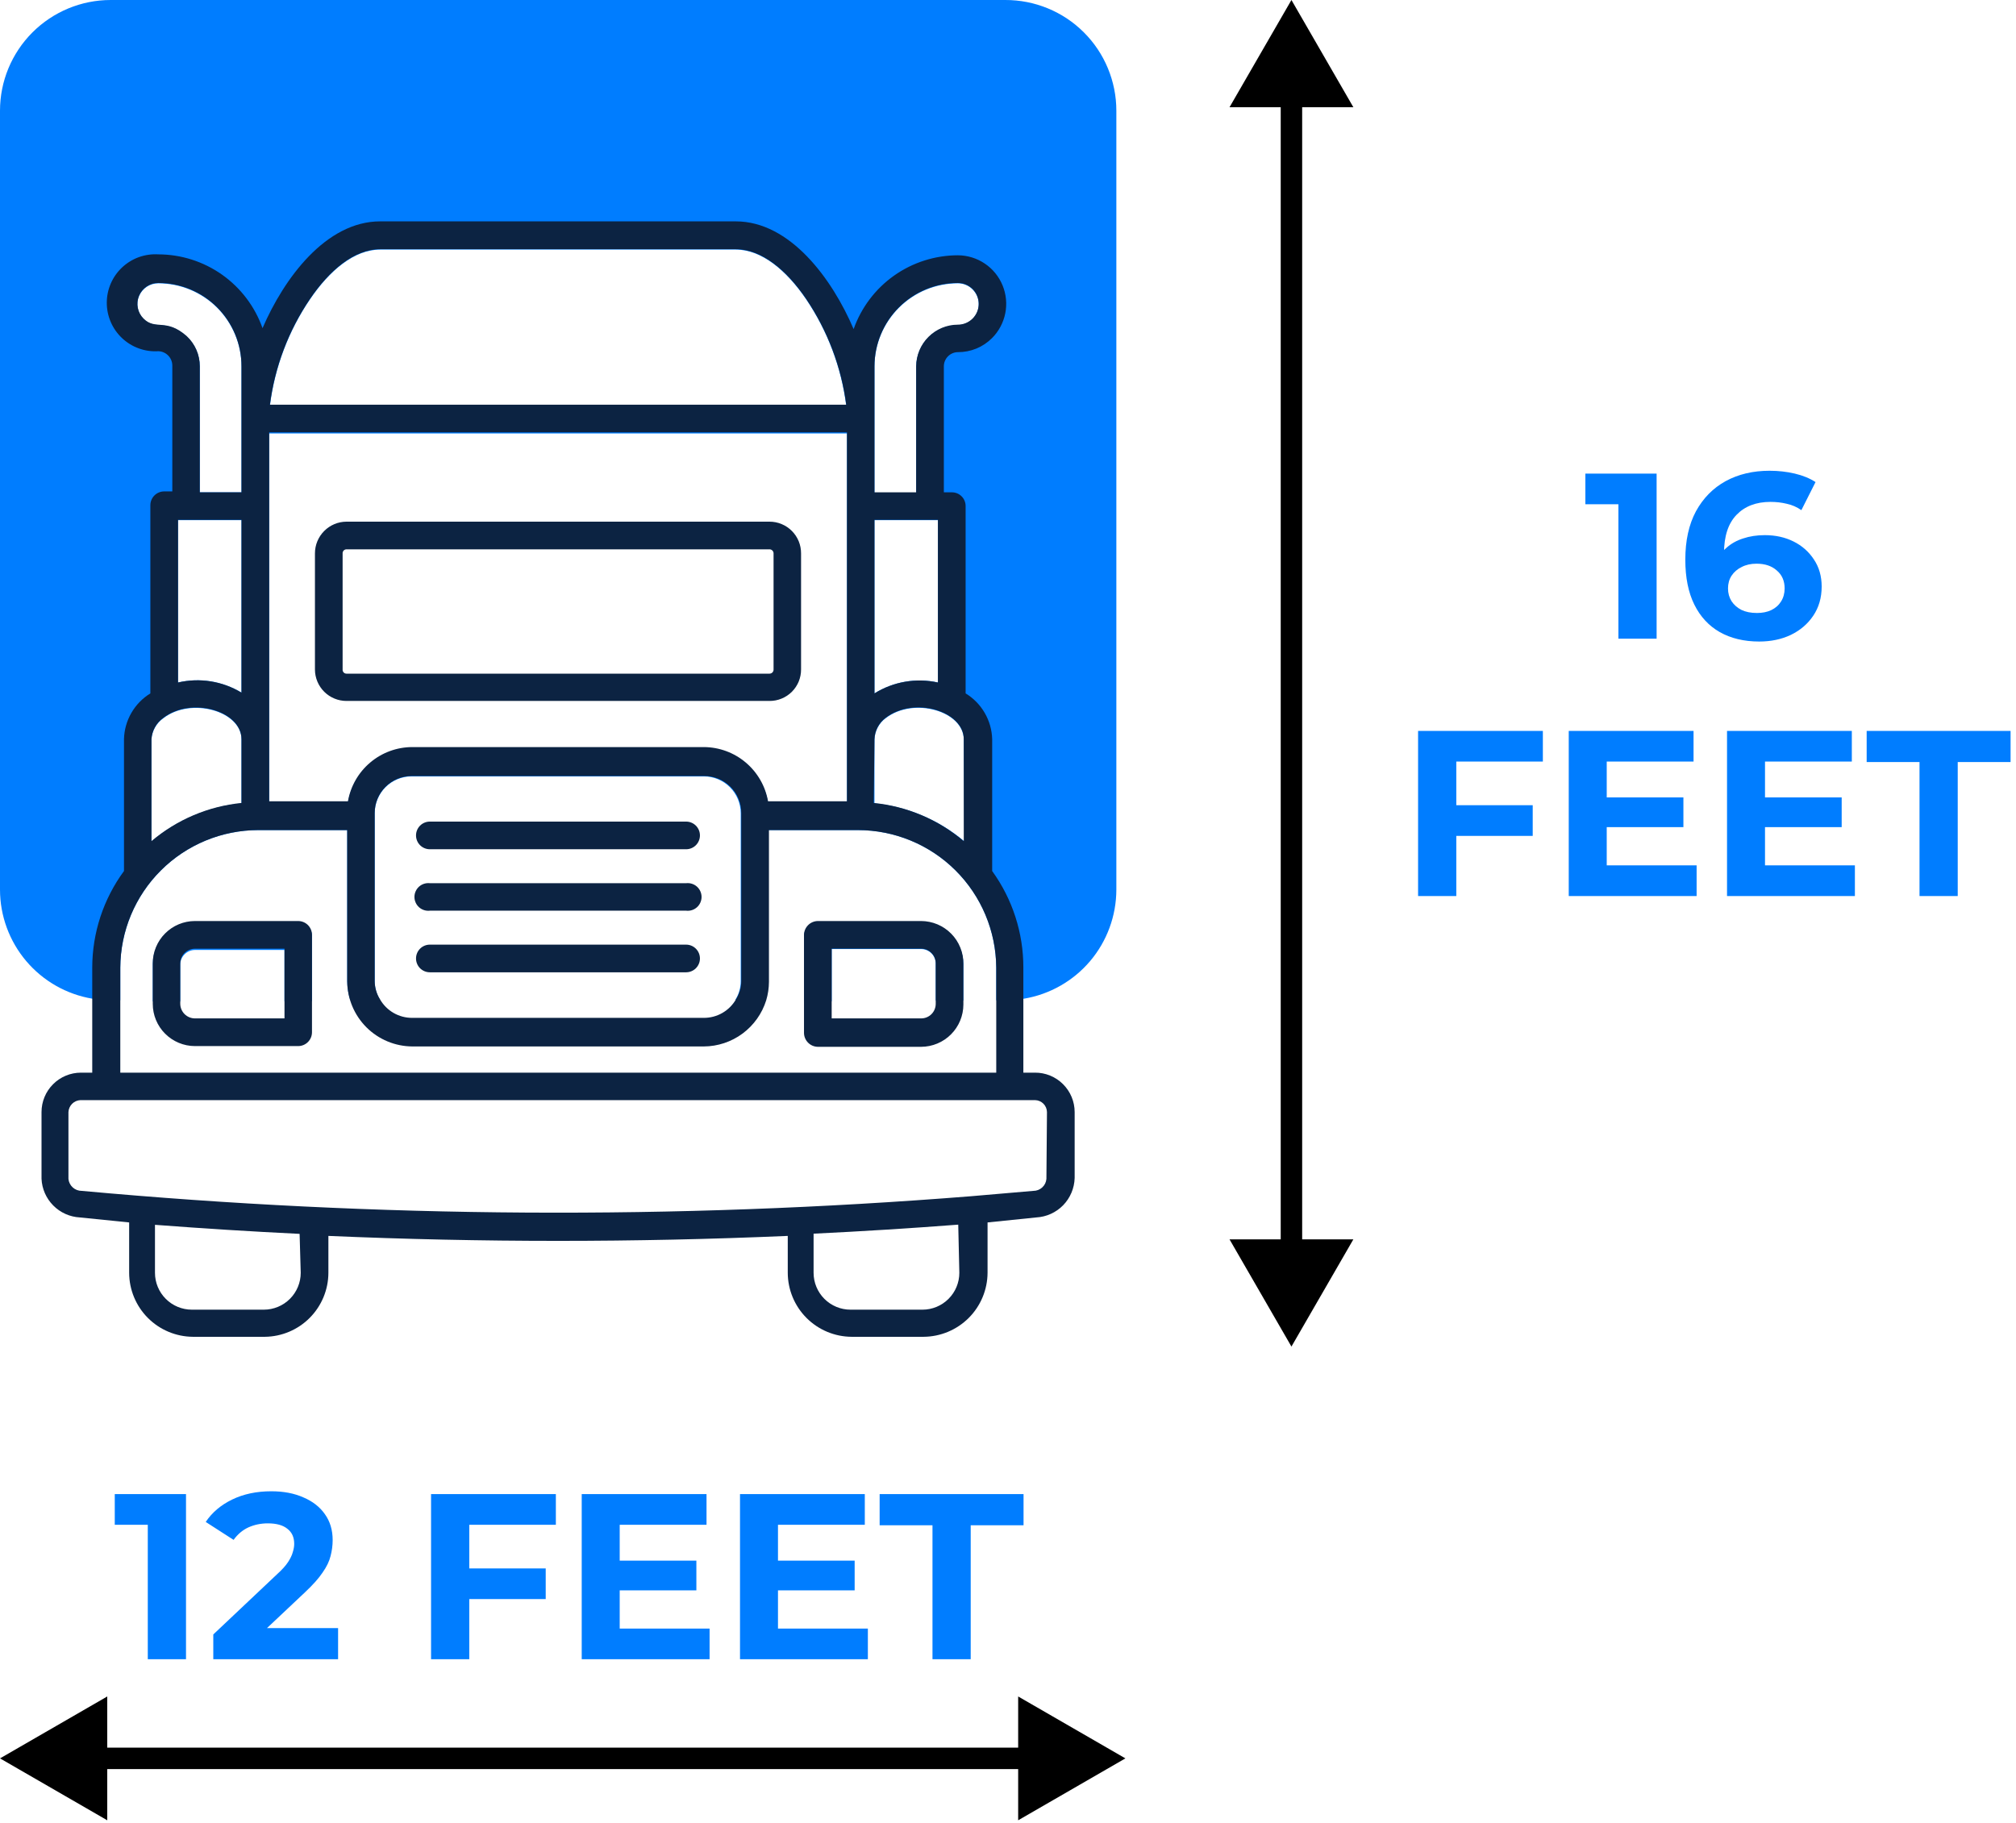<svg width="94" height="85" viewBox="0 0 94 85" fill="none" xmlns="http://www.w3.org/2000/svg">
<path d="M6.891 77.376V70.336L7.661 71.106H5.351V69.676H8.673V77.376H6.891ZM9.945 77.376V76.221L12.915 73.416C13.15 73.204 13.322 73.013 13.432 72.844C13.542 72.676 13.615 72.522 13.652 72.382C13.696 72.243 13.718 72.115 13.718 71.997C13.718 71.689 13.612 71.455 13.399 71.293C13.194 71.125 12.889 71.04 12.486 71.04C12.163 71.04 11.863 71.103 11.584 71.227C11.313 71.352 11.082 71.546 10.891 71.81L9.593 70.974C9.886 70.534 10.297 70.186 10.825 69.929C11.353 69.673 11.962 69.544 12.651 69.544C13.223 69.544 13.722 69.64 14.147 69.83C14.58 70.014 14.913 70.274 15.148 70.611C15.39 70.949 15.511 71.352 15.511 71.821C15.511 72.071 15.478 72.32 15.412 72.569C15.353 72.811 15.229 73.068 15.038 73.339C14.855 73.611 14.583 73.915 14.224 74.252L11.76 76.573L11.419 75.924H15.764V77.376H9.945ZM21.748 73.141H25.445V74.571H21.748V73.141ZM21.881 77.376H20.099V69.676H25.918V71.106H21.881V77.376ZM28.763 72.778H32.47V74.164H28.763V72.778ZM28.895 75.946H33.086V77.376H27.124V69.676H32.943V71.106H28.895V75.946ZM36.143 72.778H39.85V74.164H36.143V72.778ZM36.275 75.946H40.466V77.376H34.504V69.676H40.323V71.106H36.275V75.946ZM43.479 77.376V71.128H41.015V69.676H47.725V71.128H45.261V77.376H43.479Z" fill="#007DFF"/>
<path d="M75.461 29.785V22.745L76.231 23.515H73.921V22.085H77.243V29.785H75.461ZM82.024 29.917C81.32 29.917 80.707 29.77 80.187 29.477C79.674 29.184 79.278 28.755 78.999 28.19C78.72 27.625 78.581 26.929 78.581 26.1C78.581 25.213 78.746 24.461 79.076 23.845C79.413 23.229 79.875 22.76 80.462 22.437C81.056 22.114 81.738 21.953 82.508 21.953C82.918 21.953 83.311 21.997 83.685 22.085C84.059 22.173 84.382 22.305 84.653 22.481L83.993 23.79C83.78 23.643 83.553 23.544 83.311 23.493C83.069 23.434 82.816 23.405 82.552 23.405C81.885 23.405 81.356 23.607 80.968 24.01C80.579 24.413 80.385 25.011 80.385 25.803C80.385 25.935 80.385 26.082 80.385 26.243C80.392 26.404 80.414 26.566 80.451 26.727L79.956 26.265C80.095 25.979 80.275 25.741 80.495 25.55C80.715 25.352 80.975 25.205 81.276 25.11C81.584 25.007 81.921 24.956 82.288 24.956C82.787 24.956 83.234 25.055 83.63 25.253C84.026 25.451 84.341 25.73 84.576 26.089C84.818 26.448 84.939 26.87 84.939 27.354C84.939 27.875 84.807 28.329 84.543 28.718C84.286 29.099 83.938 29.396 83.498 29.609C83.065 29.814 82.574 29.917 82.024 29.917ZM81.925 28.586C82.174 28.586 82.394 28.542 82.585 28.454C82.783 28.359 82.937 28.223 83.047 28.047C83.157 27.871 83.212 27.669 83.212 27.442C83.212 27.09 83.091 26.811 82.849 26.606C82.614 26.393 82.299 26.287 81.903 26.287C81.639 26.287 81.408 26.338 81.21 26.441C81.012 26.536 80.854 26.672 80.737 26.848C80.627 27.017 80.572 27.215 80.572 27.442C80.572 27.662 80.627 27.86 80.737 28.036C80.847 28.205 81.001 28.34 81.199 28.443C81.397 28.538 81.639 28.586 81.925 28.586ZM67.77 37.55H71.466V38.98H67.77V37.55ZM67.903 41.785H66.121V34.085H71.939V35.515H67.903V41.785ZM74.785 37.187H78.492V38.573H74.785V37.187ZM74.917 40.355H79.108V41.785H73.146V34.085H78.965V35.515H74.917V40.355ZM82.165 37.187H85.872V38.573H82.165V37.187ZM82.297 40.355H86.488V41.785H80.526V34.085H86.345V35.515H82.297V40.355ZM89.501 41.785V35.537H87.037V34.085H93.747V35.537H91.283V41.785H89.501Z" fill="#007DFF"/>
<path fill-rule="evenodd" clip-rule="evenodd" d="M46.873 2.86764e-05H5.161C3.792 2.86764e-05 2.48 0.544 1.512 1.512C0.544 2.48 0 3.792 0 5.161L0 41.488C0.001 42.707 0.434 43.886 1.221 44.817C2.008 45.747 3.099 46.369 4.301 46.572C4.585 46.625 4.873 46.651 5.161 46.65H5.609V45.136C5.613 43.431 6.293 41.798 7.499 40.594C8.705 39.389 10.339 38.712 12.043 38.71H16.189V45.764C16.193 46.055 16.24 46.345 16.327 46.624H17.72C17.559 46.366 17.472 46.068 17.471 45.764V37.927C17.471 37.471 17.652 37.033 17.975 36.71C18.297 36.388 18.735 36.206 19.191 36.206H32.817C33.273 36.206 33.711 36.388 34.034 36.71C34.356 37.033 34.538 37.471 34.538 37.927V45.764C34.536 46.068 34.45 46.366 34.288 46.624H35.699C35.783 46.345 35.827 46.055 35.828 45.764V38.71H40C41.707 38.71 43.344 39.386 44.553 40.59C45.762 41.794 46.445 43.429 46.452 45.136V46.65H46.89C47.179 46.651 47.467 46.625 47.751 46.572C48.952 46.369 50.043 45.747 50.831 44.817C51.618 43.886 52.05 42.707 52.052 41.488V5.161C52.052 4.482 51.917 3.81 51.657 3.182C51.397 2.555 51.015 1.985 50.534 1.506C50.053 1.026 49.482 0.646 48.853 0.388C48.225 0.13 47.552 -0.002 46.873 2.86764e-05ZM11.26 37.462C9.713 37.616 8.249 38.237 7.062 39.243V34.486C7.074 34.29 7.13 34.1 7.225 33.929C7.32 33.758 7.453 33.61 7.613 33.497C8.912 32.49 11.26 33.161 11.26 34.486V37.462ZM11.26 32.301C10.373 31.763 9.311 31.593 8.301 31.828V24.258H11.26V32.301ZM11.26 22.959H9.316V17.093C9.316 16.829 9.262 16.569 9.157 16.328C9.051 16.087 8.898 15.87 8.705 15.69C7.742 14.83 7.252 15.432 6.692 14.873C6.556 14.737 6.463 14.564 6.426 14.375C6.388 14.186 6.407 13.991 6.481 13.813C6.555 13.635 6.68 13.483 6.84 13.376C7 13.269 7.188 13.213 7.381 13.213C8.41 13.213 9.396 13.622 10.124 14.349C10.851 15.077 11.26 16.064 11.26 17.093V22.959ZM14.452 13.961C15.363 12.619 16.516 11.639 17.729 11.639H34.305C35.518 11.639 36.68 12.619 37.591 13.961C38.593 15.447 39.232 17.147 39.458 18.925H12.585C12.807 17.146 13.446 15.445 14.452 13.961ZM39.492 37.419H35.811C35.688 36.714 35.32 36.074 34.773 35.611C34.226 35.149 33.534 34.894 32.817 34.89H19.217C18.501 34.894 17.808 35.149 17.261 35.611C16.714 36.074 16.347 36.714 16.224 37.419H12.55V20.215H39.492V37.419ZM40.774 24.258H43.733V31.828C42.718 31.604 41.656 31.786 40.774 32.336V24.258ZM44.972 39.243C43.786 38.237 42.322 37.616 40.774 37.462V34.486C40.781 34.293 40.831 34.104 40.92 33.933C41.009 33.761 41.136 33.613 41.29 33.497C42.615 32.473 44.938 33.178 44.938 34.486L44.972 39.243ZM44.662 15.157C44.149 15.159 43.657 15.364 43.293 15.726C42.929 16.088 42.723 16.579 42.718 17.093V22.976H40.774V17.093C40.776 16.063 41.187 15.076 41.916 14.349C42.645 13.621 43.633 13.213 44.662 13.213C44.92 13.213 45.167 13.315 45.35 13.498C45.532 13.68 45.634 13.927 45.634 14.185C45.634 14.443 45.532 14.69 45.35 14.872C45.167 15.055 44.92 15.157 44.662 15.157Z" fill="#007DFF"/>
<path fill-rule="evenodd" clip-rule="evenodd" d="M42.951 43.011H38.133C37.963 43.013 37.8 43.082 37.68 43.202C37.559 43.323 37.49 43.486 37.488 43.656V46.693H38.779V44.258H42.951C43.131 44.258 43.304 44.33 43.431 44.457C43.559 44.584 43.63 44.757 43.63 44.938V46.658H44.92V44.938C44.907 44.423 44.694 43.935 44.326 43.575C43.959 43.215 43.465 43.013 42.951 43.011Z" fill="#007DFF"/>
<path fill-rule="evenodd" clip-rule="evenodd" d="M13.902 43.011H9.084C8.563 43.013 8.065 43.222 7.697 43.591C7.329 43.96 7.123 44.46 7.123 44.981V46.701H8.405V44.981C8.407 44.801 8.479 44.63 8.606 44.503C8.733 44.376 8.905 44.303 9.084 44.301H13.265V46.693H14.547V43.613C14.536 43.449 14.463 43.296 14.343 43.184C14.223 43.072 14.066 43.01 13.902 43.011Z" fill="#007DFF"/>
<path fill-rule="evenodd" clip-rule="evenodd" d="M48.258 50.022H47.716V45.118C47.717 43.503 47.209 41.929 46.262 40.619V34.469C46.251 34.038 46.131 33.617 45.914 33.245C45.698 32.872 45.392 32.559 45.024 32.336V23.604C45.025 23.519 45.009 23.435 44.977 23.356C44.945 23.277 44.898 23.206 44.837 23.146C44.777 23.085 44.706 23.038 44.627 23.006C44.548 22.974 44.464 22.958 44.379 22.959H44.009V17.075C44.011 16.903 44.081 16.738 44.203 16.616C44.325 16.493 44.49 16.424 44.662 16.422C44.958 16.424 45.251 16.367 45.524 16.255C45.797 16.143 46.045 15.977 46.254 15.768C46.57 15.452 46.785 15.05 46.873 14.611C46.96 14.173 46.916 13.719 46.746 13.306C46.576 12.893 46.287 12.539 45.916 12.29C45.546 12.041 45.109 11.907 44.662 11.905C43.596 11.907 42.556 12.238 41.686 12.854C40.816 13.47 40.158 14.341 39.802 15.346C38.804 13.007 36.843 10.323 34.305 10.323H17.729C15.191 10.323 13.239 12.989 12.241 15.303C11.886 14.298 11.227 13.427 10.357 12.811C9.487 12.195 8.447 11.864 7.381 11.862C7.072 11.843 6.764 11.888 6.473 11.992C6.183 12.097 5.917 12.261 5.692 12.472C5.467 12.684 5.287 12.939 5.165 13.223C5.042 13.506 4.979 13.812 4.979 14.12C4.979 14.429 5.042 14.735 5.165 15.018C5.287 15.302 5.467 15.557 5.692 15.769C5.917 15.98 6.183 16.144 6.473 16.248C6.764 16.353 7.072 16.398 7.381 16.378C7.553 16.383 7.716 16.453 7.838 16.575C7.96 16.697 8.03 16.86 8.034 17.032V22.916H7.656C7.485 22.916 7.321 22.984 7.2 23.105C7.079 23.226 7.011 23.39 7.011 23.561V32.336C6.644 32.56 6.34 32.873 6.125 33.246C5.91 33.619 5.792 34.039 5.781 34.469V40.619C4.822 41.924 4.304 43.5 4.301 45.118V50.022H3.776C3.288 50.022 2.82 50.215 2.475 50.561C2.129 50.906 1.936 51.374 1.936 51.862V54.968C1.956 55.437 2.151 55.882 2.482 56.216C2.812 56.55 3.255 56.749 3.725 56.774L6.022 57.007V59.355C6.024 60.144 6.338 60.901 6.895 61.46C7.453 62.019 8.208 62.335 8.998 62.34H12.353C13.139 62.331 13.89 62.013 14.444 61.454C14.998 60.895 15.31 60.141 15.312 59.355V57.635C22.452 57.944 29.591 57.944 36.731 57.635V59.355C36.733 60.144 37.047 60.901 37.605 61.46C38.162 62.019 38.918 62.335 39.708 62.34H43.062C43.853 62.335 44.609 62.019 45.168 61.461C45.727 60.902 46.043 60.145 46.047 59.355V57.007L48.318 56.774C48.793 56.748 49.241 56.545 49.573 56.204C49.904 55.862 50.095 55.409 50.108 54.933V51.862C50.108 51.62 50.06 51.38 49.967 51.156C49.874 50.932 49.737 50.729 49.565 50.558C49.394 50.387 49.19 50.251 48.965 50.159C48.741 50.067 48.501 50.02 48.258 50.022ZM40.774 17.075C40.776 16.046 41.187 15.059 41.916 14.332C42.645 13.604 43.633 13.196 44.662 13.196C44.92 13.196 45.167 13.298 45.35 13.48C45.532 13.663 45.635 13.91 45.635 14.168C45.635 14.426 45.532 14.673 45.35 14.855C45.167 15.037 44.92 15.14 44.662 15.14C44.149 15.142 43.657 15.346 43.293 15.709C42.929 16.071 42.723 16.562 42.718 17.075V22.959H40.774V17.075ZM40.774 24.241H43.733V31.828C42.719 31.604 41.656 31.786 40.774 32.336V24.241ZM40.774 34.469C40.781 34.276 40.831 34.087 40.92 33.916C41.009 33.744 41.136 33.595 41.29 33.48C42.615 32.456 44.938 33.161 44.938 34.469V39.226C43.752 38.22 42.287 37.599 40.74 37.445L40.774 34.469ZM14.452 13.944C15.364 12.602 16.516 11.622 17.729 11.622H34.305C35.518 11.622 36.68 12.602 37.592 13.944C38.588 15.42 39.227 17.108 39.458 18.873H12.585C12.812 17.107 13.451 15.418 14.452 13.944ZM12.551 20.163H39.492V37.368H35.811C35.688 36.662 35.32 36.022 34.773 35.56C34.226 35.097 33.534 34.842 32.817 34.839H19.217C18.501 34.842 17.808 35.097 17.261 35.56C16.714 36.022 16.347 36.662 16.224 37.368H12.551V20.163ZM34.563 37.91V45.746C34.562 46.051 34.476 46.349 34.314 46.606C34.163 46.869 33.944 47.087 33.681 47.238C33.419 47.389 33.12 47.468 32.817 47.467H19.217C18.914 47.468 18.616 47.389 18.353 47.238C18.09 47.087 17.872 46.869 17.721 46.606C17.559 46.349 17.473 46.051 17.471 45.746V37.91C17.471 37.453 17.652 37.016 17.975 36.693C18.298 36.371 18.735 36.189 19.192 36.189H32.817C33.045 36.186 33.272 36.228 33.484 36.313C33.695 36.398 33.888 36.524 34.05 36.684C34.213 36.844 34.342 37.035 34.43 37.245C34.518 37.456 34.563 37.682 34.563 37.91ZM6.693 14.856C6.556 14.72 6.463 14.547 6.426 14.358C6.388 14.169 6.407 13.973 6.481 13.796C6.555 13.618 6.68 13.466 6.84 13.359C7 13.252 7.188 13.195 7.381 13.196C7.89 13.196 8.395 13.296 8.865 13.491C9.336 13.686 9.764 13.972 10.124 14.332C10.484 14.692 10.77 15.12 10.965 15.591C11.16 16.061 11.26 16.566 11.26 17.075V22.959H9.316V17.075C9.316 16.812 9.262 16.552 9.157 16.311C9.052 16.07 8.898 15.852 8.705 15.673C7.742 14.822 7.252 15.415 6.693 14.856ZM11.26 24.241V32.301C10.373 31.763 9.311 31.593 8.301 31.828V24.241H11.26ZM7.062 34.469C7.074 34.273 7.13 34.083 7.225 33.912C7.32 33.74 7.453 33.593 7.613 33.48C8.912 32.473 11.26 33.144 11.26 34.469V37.445C9.713 37.599 8.249 38.22 7.062 39.226V34.469ZM5.609 45.118C5.618 43.417 6.299 41.788 7.505 40.588C8.71 39.387 10.342 38.712 12.043 38.71H16.189V45.764C16.194 46.567 16.515 47.337 17.084 47.906C17.652 48.474 18.422 48.795 19.226 48.8H32.817C33.467 48.797 34.1 48.586 34.622 48.2C35.145 47.813 35.531 47.27 35.725 46.65C35.809 46.37 35.852 46.081 35.854 45.789V38.71H40C41.704 38.71 43.338 39.383 44.547 40.584C45.756 41.785 46.44 43.415 46.452 45.118V50.022H5.609V45.118ZM14.022 59.355C14.022 59.811 13.84 60.249 13.518 60.571C13.195 60.894 12.757 61.075 12.301 61.075H8.946C8.49 61.075 8.052 60.894 7.73 60.571C7.407 60.249 7.226 59.811 7.226 59.355V57.118C9.48 57.29 11.728 57.431 13.97 57.54L14.022 59.355ZM44.731 59.355C44.731 59.811 44.55 60.249 44.227 60.571C43.905 60.894 43.467 61.075 43.011 61.075H39.656C39.2 61.075 38.762 60.894 38.439 60.571C38.117 60.249 37.935 59.811 37.935 59.355V57.531C40.189 57.422 42.437 57.282 44.68 57.11L44.731 59.355ZM48.791 54.976C48.779 55.129 48.709 55.272 48.595 55.375C48.482 55.479 48.334 55.536 48.181 55.535L45.273 55.785C31.471 56.885 17.599 56.801 3.811 55.535C3.656 55.536 3.507 55.479 3.393 55.376C3.278 55.273 3.206 55.13 3.191 54.976V51.862C3.198 51.716 3.259 51.578 3.362 51.474C3.466 51.37 3.604 51.31 3.751 51.303H48.258C48.406 51.306 48.547 51.365 48.651 51.469C48.755 51.574 48.815 51.715 48.817 51.862L48.791 54.976Z" fill="#0C2342"/>
<path fill-rule="evenodd" clip-rule="evenodd" d="M37.351 31.217V25.806C37.352 25.613 37.315 25.42 37.242 25.241C37.168 25.061 37.06 24.898 36.923 24.761C36.787 24.623 36.624 24.514 36.445 24.44C36.266 24.365 36.074 24.327 35.88 24.327H16.155C15.765 24.329 15.39 24.486 15.115 24.763C14.839 25.041 14.685 25.416 14.685 25.806V31.226C14.687 31.614 14.843 31.986 15.118 32.26C15.394 32.534 15.767 32.688 16.155 32.688H35.88C36.074 32.689 36.266 32.652 36.444 32.578C36.623 32.505 36.786 32.397 36.923 32.26C37.06 32.123 37.168 31.96 37.242 31.782C37.315 31.602 37.352 31.411 37.351 31.217ZM15.975 31.217V25.806C15.974 25.782 15.977 25.758 15.986 25.735C15.995 25.712 16.008 25.691 16.025 25.673C16.042 25.655 16.062 25.641 16.084 25.632C16.107 25.622 16.131 25.617 16.155 25.617H35.88C35.931 25.617 35.979 25.637 36.014 25.673C36.05 25.708 36.069 25.756 36.069 25.806V31.226C36.069 31.276 36.05 31.324 36.014 31.36C35.979 31.395 35.931 31.415 35.88 31.415H16.155C16.13 31.415 16.105 31.41 16.082 31.4C16.059 31.39 16.038 31.375 16.021 31.356C16.004 31.338 15.991 31.316 15.983 31.292C15.975 31.268 15.973 31.242 15.975 31.217Z" fill="#0C2342"/>
<path fill-rule="evenodd" clip-rule="evenodd" d="M13.902 42.951H9.084C8.563 42.953 8.065 43.161 7.697 43.531C7.329 43.9 7.123 44.4 7.123 44.92V46.813C7.123 47.334 7.329 47.834 7.697 48.203C8.065 48.572 8.563 48.781 9.084 48.783H13.902C14.073 48.783 14.237 48.715 14.358 48.594C14.479 48.473 14.547 48.309 14.547 48.138V43.596C14.547 43.425 14.479 43.261 14.358 43.139C14.237 43.019 14.073 42.951 13.902 42.951ZM13.265 47.492H9.084C8.905 47.49 8.733 47.418 8.606 47.291C8.479 47.164 8.407 46.992 8.405 46.813V44.92C8.407 44.741 8.479 44.569 8.606 44.442C8.733 44.315 8.905 44.243 9.084 44.241H13.265V47.492Z" fill="#0C2342"/>
<path fill-rule="evenodd" clip-rule="evenodd" d="M42.951 42.951H38.133C37.963 42.953 37.8 43.022 37.68 43.142C37.559 43.263 37.49 43.425 37.488 43.596V48.172C37.49 48.343 37.559 48.505 37.68 48.626C37.8 48.746 37.963 48.815 38.133 48.817H42.951C43.472 48.815 43.972 48.607 44.341 48.238C44.71 47.869 44.918 47.369 44.92 46.847V44.955C44.924 44.694 44.876 44.434 44.778 44.192C44.681 43.949 44.536 43.728 44.353 43.542C44.17 43.356 43.952 43.208 43.711 43.106C43.47 43.005 43.212 42.952 42.951 42.951ZM43.63 46.813C43.63 46.993 43.559 47.166 43.431 47.294C43.304 47.421 43.131 47.492 42.951 47.492H38.779V44.241H42.951C43.131 44.241 43.304 44.312 43.431 44.44C43.559 44.567 43.63 44.74 43.63 44.92V46.813Z" fill="#0C2342"/>
<path fill-rule="evenodd" clip-rule="evenodd" d="M31.991 44.052H20.043C19.872 44.052 19.707 44.12 19.586 44.241C19.465 44.362 19.398 44.526 19.398 44.697C19.398 44.868 19.465 45.032 19.586 45.153C19.707 45.274 19.872 45.342 20.043 45.342H31.991C32.162 45.342 32.326 45.274 32.447 45.153C32.568 45.032 32.636 44.868 32.636 44.697C32.636 44.526 32.568 44.362 32.447 44.241C32.326 44.12 32.162 44.052 31.991 44.052Z" fill="#0C2342"/>
<path fill-rule="evenodd" clip-rule="evenodd" d="M31.992 41.187H20.044C19.953 41.177 19.862 41.185 19.775 41.213C19.688 41.24 19.608 41.286 19.54 41.346C19.472 41.407 19.418 41.481 19.381 41.564C19.343 41.647 19.324 41.737 19.324 41.828C19.324 41.919 19.343 42.009 19.381 42.092C19.418 42.175 19.472 42.249 19.54 42.31C19.608 42.37 19.688 42.416 19.775 42.443C19.862 42.471 19.953 42.479 20.044 42.469H31.992C32.083 42.479 32.174 42.471 32.261 42.443C32.348 42.416 32.428 42.37 32.496 42.31C32.564 42.249 32.618 42.175 32.655 42.092C32.692 42.009 32.712 41.919 32.712 41.828C32.712 41.737 32.692 41.647 32.655 41.564C32.618 41.481 32.564 41.407 32.496 41.346C32.428 41.286 32.348 41.24 32.261 41.213C32.174 41.185 32.083 41.177 31.992 41.187Z" fill="#0C2342"/>
<path fill-rule="evenodd" clip-rule="evenodd" d="M31.991 38.314H20.043C19.872 38.314 19.707 38.382 19.586 38.503C19.465 38.624 19.398 38.788 19.398 38.959C19.398 39.13 19.465 39.294 19.586 39.415C19.707 39.536 19.872 39.604 20.043 39.604H31.991C32.162 39.604 32.326 39.536 32.447 39.415C32.568 39.294 32.636 39.13 32.636 38.959C32.636 38.788 32.568 38.624 32.447 38.503C32.326 38.382 32.162 38.314 31.991 38.314Z" fill="#0C2342"/>
<path d="M60.216 0L57.329 5L63.103 5L60.216 0ZM60.216 62.796L63.103 57.796L57.329 57.796L60.216 62.796ZM59.716 4.5L59.716 58.296L60.716 58.296L60.716 4.5L59.716 4.5Z" fill="black"/>
<path d="M52.474 82L47.474 79.113L47.474 84.887L52.474 82ZM0.001 82L5.001 84.887L5.001 79.113L0.001 82ZM47.974 81.5L4.501 81.5L4.501 82.5L47.974 82.5L47.974 81.5Z" fill="black"/>
</svg>
